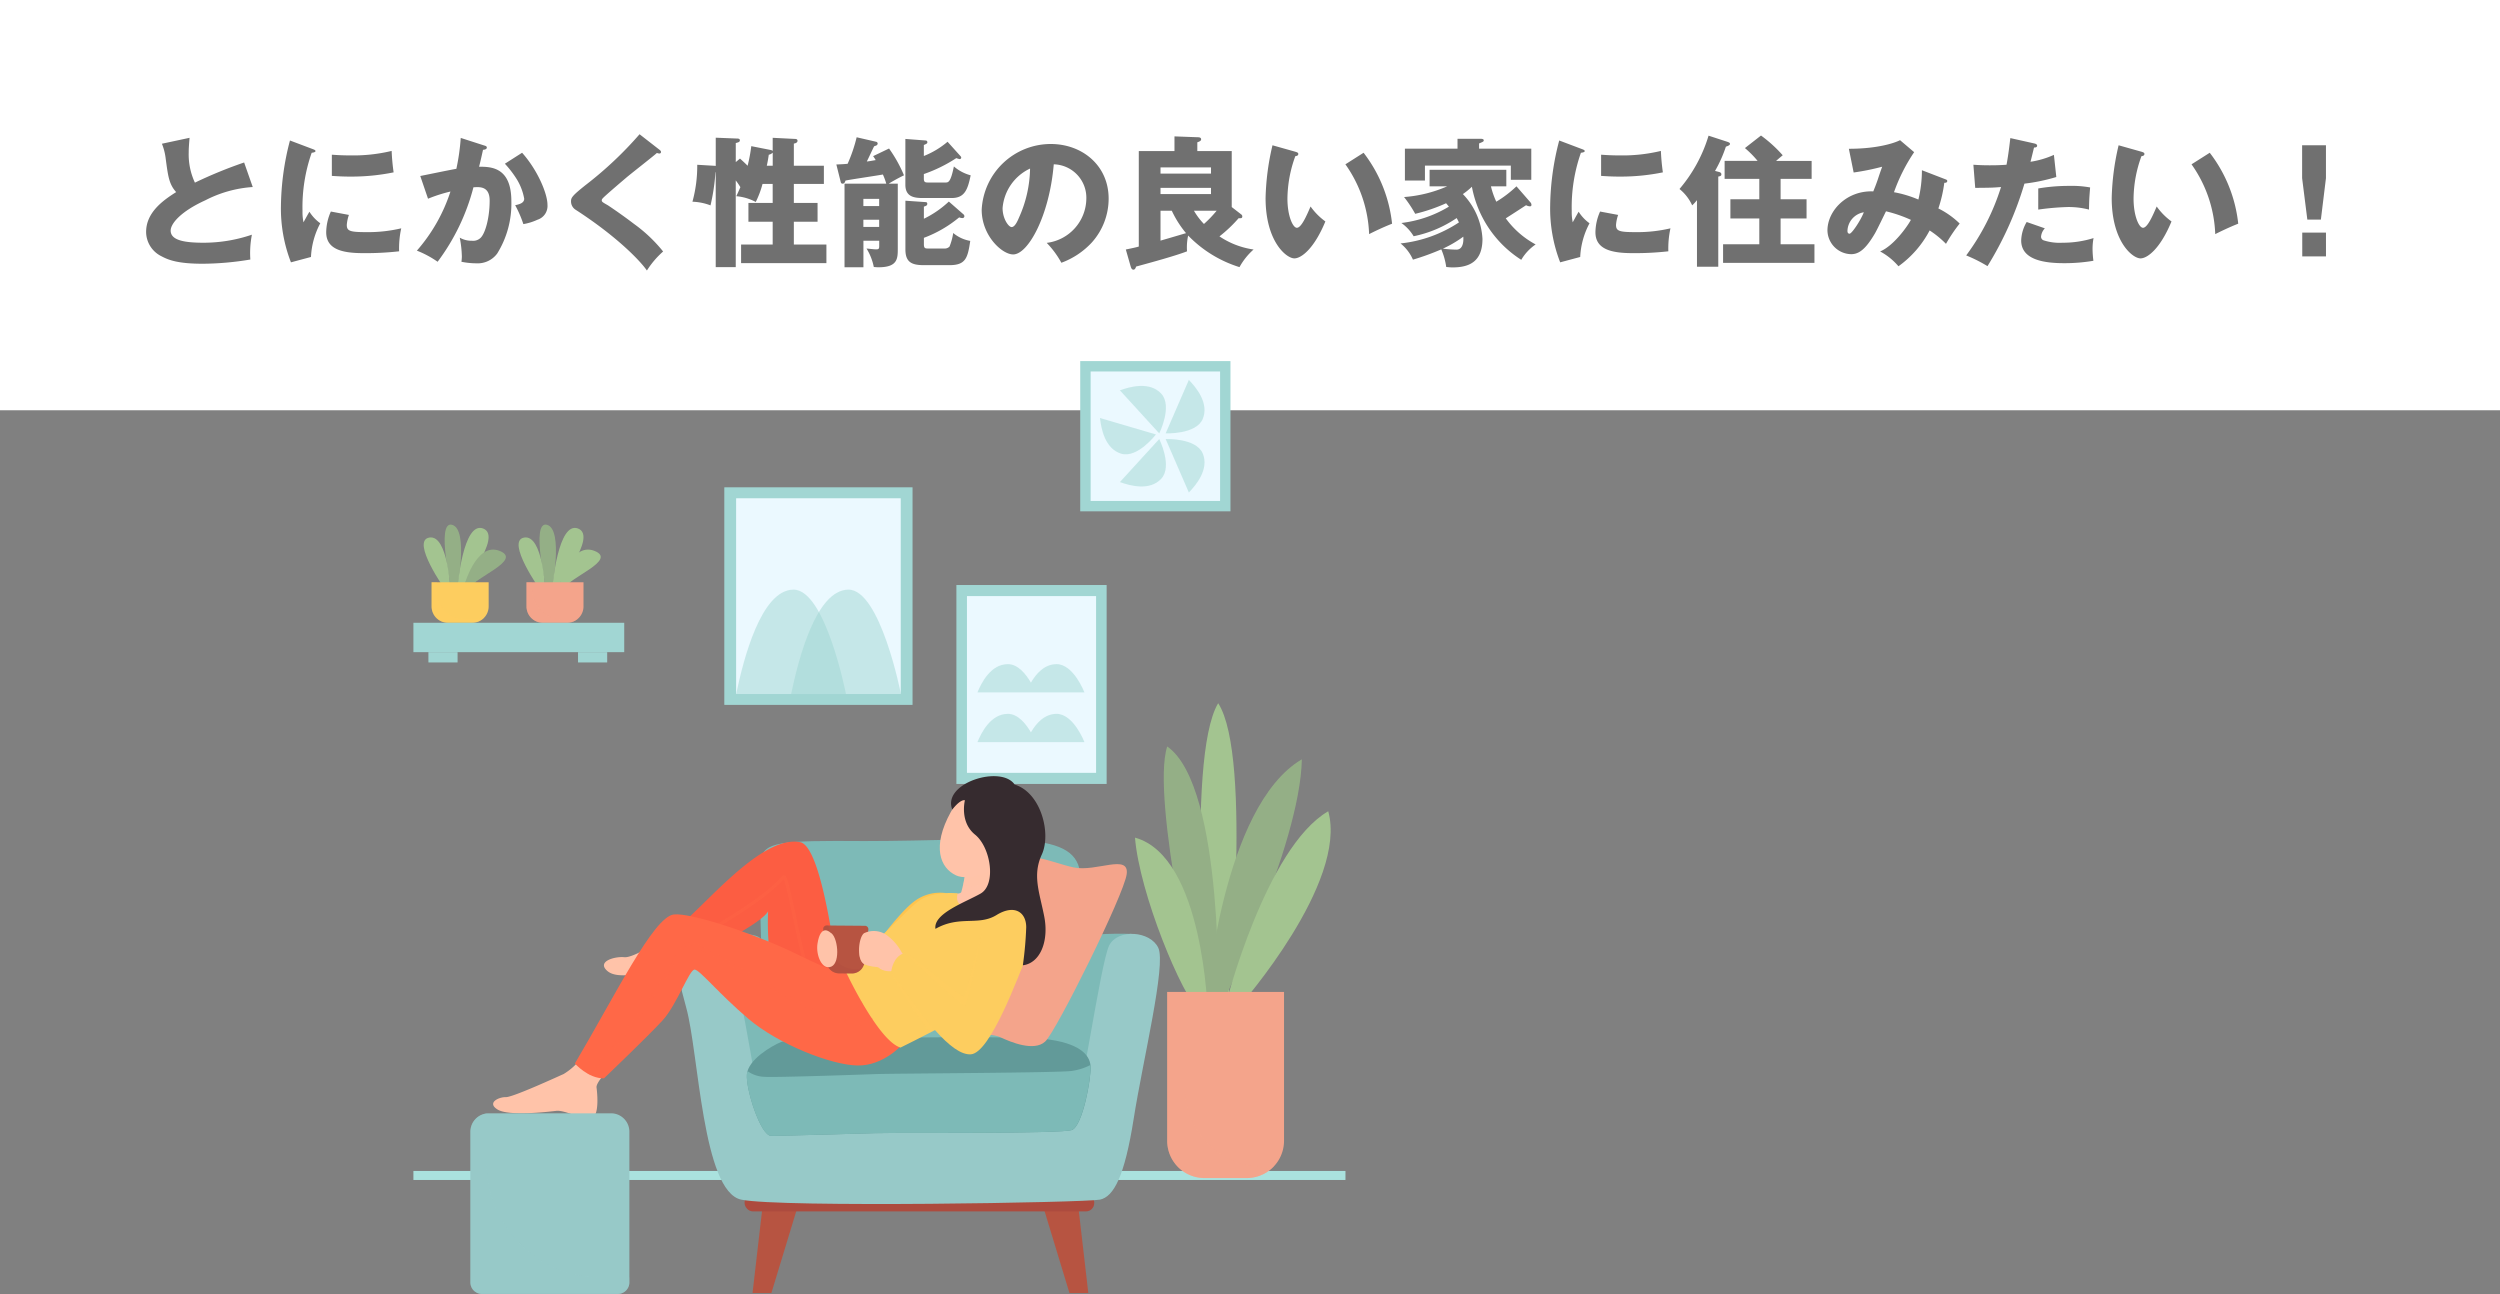 <svg xmlns="http://www.w3.org/2000/svg" width="390" height="201.861" viewBox="0 0 390 201.861">
  <rect x="0" y="0" width="390" height="201.861" fill="#808080" stroke="none"/>
  <g id="グループ_5149" data-name="グループ 5149" transform="translate(-448 -11219)">
    <rect id="長方形_5" data-name="長方形 5" width="390" height="64" transform="translate(448 11219)" fill="#fff"/>
    <path id="パス_113692" data-name="パス 113692" d="M-157.916-14.652a69.709,69.709,0,0,0-7.678,3.146,10.394,10.394,0,0,1-.968-4.686c0-.7.044-1.188.132-2.31l-4.312.924a9.014,9.014,0,0,1,.594,2.354c.374,2.794.528,3.96,1.628,5.192-2.178,1.364-4.686,3.234-4.686,6.226a4.252,4.252,0,0,0,2.4,3.784c1.1.594,2.6,1.166,6.424,1.166a45.886,45.886,0,0,0,7.436-.66,14.946,14.946,0,0,1,.242-3.872,23.4,23.4,0,0,1-7.524,1.254c-2.794,0-5.148-.308-5.148-1.892,0-1.078,1.54-2.97,5.412-4.73a18.779,18.779,0,0,1,7.392-2.068Zm7.15-3.432a41.737,41.737,0,0,0-1.408,10.208,23.19,23.19,0,0,0,1.562,8.8l3.124-.836a12.413,12.413,0,0,1,1.452-5.258,6.449,6.449,0,0,1-1.694-1.8c-.264.44-.792,1.408-.924,1.65a7.655,7.655,0,0,1-.154-1.76,25.552,25.552,0,0,1,1.43-9.086c.154-.022.594-.066.594-.264,0-.154-.176-.22-.594-.374Zm6.534,5.522c.7.044,1.562.11,2.86.11a32.759,32.759,0,0,0,6.776-.66,33.1,33.1,0,0,1-.308-3.344,25.529,25.529,0,0,1-6.468.7c-1.32,0-2.2-.066-2.86-.11ZM-144.386-7a8.15,8.15,0,0,0-.726,3.234c0,2.684,2.53,3.256,5.808,3.256a46.687,46.687,0,0,0,5.566-.286,14.622,14.622,0,0,1,.33-3.586,22.4,22.4,0,0,1-5.434.594c-2.53,0-3.058-.154-3.058-1.122a5.975,5.975,0,0,1,.33-1.562Zm20.262-11.484a33.679,33.679,0,0,1-.682,4.818c-.814.132-4.73.946-5.632,1.122L-129.228-9a23.456,23.456,0,0,1,3.5-1.122A26.32,26.32,0,0,1-130.966-.9,15.562,15.562,0,0,1-127.732.836a33.219,33.219,0,0,0,5.588-11.616c.946-.066,2.53-.2,2.53,2.068,0,2.728-.7,5.192-1.452,5.852a1.662,1.662,0,0,1-1.3.418,3.663,3.663,0,0,1-1.914-.484,16.7,16.7,0,0,1,.33,2.948,6.729,6.729,0,0,1-.066.814,11.816,11.816,0,0,0,2.332.242,3.773,3.773,0,0,0,3.256-1.54,14.727,14.727,0,0,0,2.2-8.14c0-5.324-3.146-5.39-5.038-5.39.154-.572.286-1.144.616-2.64.132,0,.594-.044.594-.352,0-.2-.2-.264-.44-.33Zm6.886,4.026a16.148,16.148,0,0,1,1.87,2.442A8.73,8.73,0,0,1-114.224-9c0,.7-.814.88-1.408,1.012a17.683,17.683,0,0,1,1.276,2.948,8.555,8.555,0,0,0,2.2-.682,2.253,2.253,0,0,0,1.562-2.332c0-1.738-1.54-5.412-3.96-8.118Zm21.01-4.6a58.135,58.135,0,0,1-8.382,7.9c-2.222,1.76-2.31,2.024-2.31,2.6a1.536,1.536,0,0,0,.748,1.3c6.49,4.2,10.12,8.03,11.088,9.46a13.885,13.885,0,0,1,2.53-2.97,23.164,23.164,0,0,0-4.554-4.312c-1.98-1.518-4-2.86-4.07-2.9-.858-.484-.946-.55-.946-.77,0-.176.066-.264.77-.9.814-.726,2.046-1.782,3.058-2.64.748-.638,4.334-3.432,4.774-3.85a1.3,1.3,0,0,0,.374.088.234.234,0,0,0,.264-.242c0-.132-.088-.22-.22-.33ZM-78.8-17.2a24.762,24.762,0,0,1-.572,3.058c-.264-.264-.506-.506-1.188-1.122l-.66.55v-2.97c.4-.11.638-.154.638-.44,0-.242-.264-.264-.418-.264l-3.344-.132v4.4c-.066,0-.2-.022-.286-.022l-2.6-.154a21.151,21.151,0,0,1-.748,5.764,8.624,8.624,0,0,1,2.816.572,31.062,31.062,0,0,0,.77-5.17h.044V1.672h3.124v-13.53A10.52,10.52,0,0,1-80.5-10.8c-.352.814-.484,1.078-.638,1.408a7.838,7.838,0,0,1,3.036.9,14.563,14.563,0,0,0,1.056-2.816h1.584v2.97h-3.784v2.926h3.784v3.564h-4.928v2.9h13.31v-2.9H-72.16V-5.412h3.7V-8.338h-3.7v-2.97h4.686v-2.838H-72.16V-17.6c.11-.022.572-.088.572-.44,0-.242-.22-.286-.352-.286l-3.52-.176v2.068c-.044-.11-.242-.154-.352-.176Zm3.344,3.058h-.924c.176-.792.242-1.276.308-1.716a1.253,1.253,0,0,0,.616-.33Zm15.664-1.5a6.661,6.661,0,0,1,.4.616c-.638.11-.968.176-1.386.22.176-.33.946-2,1.144-2.376.154-.044.242-.088.308-.11a.349.349,0,0,0,.242-.33.3.3,0,0,0-.242-.264l-3.036-.7a23.644,23.644,0,0,1-1.408,4.136c-.4.044-.7.066-1.76.11l.66,2.64c.044.2.11.352.286.352.308,0,.374-.176.484-.484.814-.176,4.906-.77,5.83-.946a9.863,9.863,0,0,1,.528,1.43h-6.512V1.694h2.948V-2.442h2.464v.858c0,.462-.154.484-.55.484-.2,0-1.21-.11-1.43-.132A8.805,8.805,0,0,1-59.686,1.65c.242.022.462.044.748.044,2.992,0,2.992-1.386,2.992-2.926v-10.12h-1.408c.462-.286,1.408-.836,2.376-1.3a21.189,21.189,0,0,0-2.332-4.18ZM-61.314-4.6V-5.72h2.464V-4.6Zm0-3.256V-8.976h2.464v1.122ZM-48.18-17.886a13.248,13.248,0,0,1-3.7,2.222V-17.38c.418-.176.55-.242.55-.44a.266.266,0,0,0-.264-.264l-3.168-.242v7.15c0,1.958,1.5,2.068,2.794,2.068h4.422c2.024,0,2.508-1.3,2.97-3.542a6.584,6.584,0,0,1-2.618-1.386c-.506,2.508-.88,2.508-1.32,2.508h-2.706c-.506,0-.66-.088-.66-.638v-.682a22.8,22.8,0,0,0,5.06-2.486,4.435,4.435,0,0,0,.506.154.244.244,0,0,0,.264-.22.353.353,0,0,0-.11-.242Zm.2,9.328a15.725,15.725,0,0,1-3.894,2.684V-7.766c.4-.132.528-.2.528-.44a.236.236,0,0,0-.242-.264l-3.168-.22V-1.1c0,2,.968,2.464,2.882,2.464h4c2.53,0,2.838-1.122,3.234-3.784A5.614,5.614,0,0,1-47.3-3.652a9.216,9.216,0,0,1-.572,2.112,1.028,1.028,0,0,1-.836.308h-2.464c-.462,0-.7,0-.7-.638V-2.9a18.917,18.917,0,0,0,5.5-3.19,1.637,1.637,0,0,0,.484.11.293.293,0,0,0,.33-.308.376.376,0,0,0-.154-.286ZM-30.426.99A12.178,12.178,0,0,0-25.652-2.2a10.247,10.247,0,0,0,2.6-6.8c0-5.258-4.2-8.536-9.02-8.536A10.8,10.8,0,0,0-42.856-7.282c0,4.07,3.19,6.974,4.906,6.974,2.332,0,5.654-6.006,6.336-14.058a5.213,5.213,0,0,1,5.082,5.39,7.031,7.031,0,0,1-6.182,6.864A14.265,14.265,0,0,1-30.426.99Zm-4.884-14.7A19.241,19.241,0,0,1-37-6.138c-.242.572-.66,1.562-1.188,1.562-.462,0-1.408-1.276-1.408-2.97A7.476,7.476,0,0,1-35.31-13.706ZM-7.084-9.724H-14.96v-.968h7.876ZM-19.624,1.54c.066.2.154.528.44.528.22,0,.33-.22.418-.484C-16.1.858-12.584-.11-10.824-.792a8.663,8.663,0,0,1,.176-2.464A18.936,18.936,0,0,0-2.64,1.672a10.294,10.294,0,0,1,2.2-2.75A12.772,12.772,0,0,1-5.764-3.124,21.459,21.459,0,0,0-2.772-5.962a1.638,1.638,0,0,0,.33,0c.154,0,.242-.11.242-.286a.379.379,0,0,0-.176-.308L-3.85-7.7v-8.734H-9.218V-17.8c.308-.11.594-.22.594-.462,0-.308-.33-.33-.594-.33l-3.564-.132v2.288h-5.566V-1.54c-.352.11-.748.2-2.024.462Zm4.664-8.668h1.76a15.827,15.827,0,0,0,2.222,3.5c-.308.088-2.75.814-3.982,1.166Zm0-6.754h7.876v.968H-14.96ZM-6.2-7.128A18.211,18.211,0,0,1-8.184-5.06,10.645,10.645,0,0,1-9.746-7.128ZM2.508-17.336A39.27,39.27,0,0,0,1.43-9.108C1.43-2.31,4.686.308,5.918.308,7,.308,9-1.188,10.758-5.456a10.008,10.008,0,0,1-2.31-2.332C7.854-6.4,7.018-4.466,6.314-4.466c-.638,0-1.474-1.87-1.474-4.554a19.687,19.687,0,0,1,1.232-6.622c.2-.022.462-.066.462-.352,0-.2-.242-.264-.44-.33Zm11.374,2.97a20.035,20.035,0,0,1,3.7,10.89C18.3-3.85,19.866-4.6,21.164-5.1A21.94,21.94,0,0,0,16.72-16.17Zm26.686,3.432a17.783,17.783,0,0,1-3.146,2.4,12.515,12.515,0,0,1-.836-2.4h2.4v-2.574H27.016v2.574h2.75a20.56,20.56,0,0,1-6.732,1.672,19.2,19.2,0,0,1,1.738,2.618,26.8,26.8,0,0,0,4.818-1.65c.132.154.2.242.44.528a18.6,18.6,0,0,1-7.414,2.552A6.963,6.963,0,0,1,24.53-3.146a18.559,18.559,0,0,0,6.71-2.838c.11.2.2.352.352.682a20.362,20.362,0,0,1-9.108,3.278A6.633,6.633,0,0,1,24.42.506,38.571,38.571,0,0,0,28.842-1.1a10.824,10.824,0,0,1,.77,2.75c.286.022.572.066.99.066,2.728,0,4.664-.99,4.664-4.466a10.893,10.893,0,0,0-3.058-6.974,11.121,11.121,0,0,0,1.408-1.144,17.275,17.275,0,0,0,7.7,11.4,7.542,7.542,0,0,1,2.244-2.4A13.8,13.8,0,0,1,38.9-5.94c.462-.286,2.662-1.716,3.168-2.046a1.429,1.429,0,0,0,.594.176c.176,0,.242-.088.242-.22a.556.556,0,0,0-.132-.374ZM32.274-3.08c.022.264.154,2.024-1.078,2.024a18.957,18.957,0,0,1-2.112-.154A17.479,17.479,0,0,0,32.274-3.08Zm2.464-13.728v-.814c.638-.264.726-.308.726-.484,0-.242-.352-.242-.506-.242H31.372v1.54H23.166v4.972H26.29v-2.332h13.4v2.222h3.19v-4.862Zm12.5-1.276A41.736,41.736,0,0,0,45.826-7.876a23.19,23.19,0,0,0,1.562,8.8L50.512.088A12.413,12.413,0,0,1,51.964-5.17a6.449,6.449,0,0,1-1.694-1.8c-.264.44-.792,1.408-.924,1.65a7.655,7.655,0,0,1-.154-1.76,25.552,25.552,0,0,1,1.43-9.086c.154-.022.594-.066.594-.264,0-.154-.176-.22-.594-.374Zm6.534,5.522c.7.044,1.562.11,2.86.11a32.759,32.759,0,0,0,6.776-.66,33.111,33.111,0,0,1-.308-3.344,25.529,25.529,0,0,1-6.468.7c-1.32,0-2.2-.066-2.86-.11ZM53.614-7a8.15,8.15,0,0,0-.726,3.234c0,2.684,2.53,3.256,5.808,3.256a46.687,46.687,0,0,0,5.566-.286,14.621,14.621,0,0,1,.33-3.586,22.4,22.4,0,0,1-5.434.594c-2.53,0-3.058-.154-3.058-1.122a5.975,5.975,0,0,1,.33-1.562Zm17.93-6.336a20.423,20.423,0,0,0,1.694-3.784c.308-.11.638-.22.638-.44,0-.176-.2-.242-.44-.33l-2.9-.946A23.021,23.021,0,0,1,66-10.516a7,7,0,0,1,1.98,2.552,6.978,6.978,0,0,0,.748-.814V1.606H72.05V-12.452c.308-.066.484-.11.484-.352,0-.286-.286-.352-.484-.4Zm9.526-1.562c.418-.374.638-.55,1.034-.88a21.139,21.139,0,0,0-3.388-3.08L76.208-16.9a15.518,15.518,0,0,1,1.98,2H73.04V-12.1h5.412v3.19h-4.51v2.992h4.51v4.026H72.8v2.9H87.054v-2.9h-5.28V-5.918h4.048V-8.91H81.774V-12.1h4.84v-2.794Zm22.748,1.452a19.137,19.137,0,0,1-.55,4.576,17.743,17.743,0,0,0-3.806-1.144,27.284,27.284,0,0,1,3.146-6.248l-2.2-1.87c-.946.484-3.63,1.342-7.986,1.342l.748,3.7a37.532,37.532,0,0,0,4.444-.9c-.088.286-.176.462-.682,2-.286.836-.55,1.474-.7,1.848-4.136-.176-7.15,3.014-7.15,6.094a3.772,3.772,0,0,0,3.7,3.7c1.21,0,2.266-.77,3.718-3.256.286-.484,1.452-2.9,1.716-3.432A20.846,20.846,0,0,1,102.1-5.7c-.594,1.1-2.706,4.048-4.8,4.928a9.876,9.876,0,0,1,2.86,2.31,15.979,15.979,0,0,0,4.862-5.588,14.968,14.968,0,0,1,2.552,2.09,24.847,24.847,0,0,1,2.134-3.168,13.031,13.031,0,0,0-3.322-2.354,20.858,20.858,0,0,0,.924-4c.154,0,.462,0,.462-.286,0-.11-.044-.176-.286-.264ZM94.754-6.886c-.462,1.232-1.87,3.344-2.222,3.344-.11,0-.33-.044-.33-.44A3.055,3.055,0,0,1,94.754-6.886Zm22.858-11.572c-.132,1.078-.286,2.508-.594,4.158-.968.066-1.628.088-2.618.088-1.122,0-1.892-.044-2.552-.088l.286,3.608c2.42-.022,2.684-.022,4.026-.132a35.7,35.7,0,0,1-5.434,10.67,22.883,22.883,0,0,1,3.322,1.672,53.118,53.118,0,0,0,5.764-12.87,28.716,28.716,0,0,0,4.972-1.034l-.374-3.454a14,14,0,0,1-3.652,1.078c.088-.308.462-1.87.55-2.222.176,0,.484-.022.484-.286,0-.22-.242-.308-.44-.352Zm2.552,13.09a5.969,5.969,0,0,0-.858,2.882c0,3.124,3.828,3.542,6.71,3.542A26.681,26.681,0,0,0,130.57.682a15.814,15.814,0,0,1-.132-1.826,9.525,9.525,0,0,1,.154-1.716,15.9,15.9,0,0,1-4.84.726,8.074,8.074,0,0,1-2.948-.374.6.6,0,0,1-.4-.572,2.155,2.155,0,0,1,.594-1.3Zm1.8-1.936a40.544,40.544,0,0,1,4.62-.4,12.787,12.787,0,0,1,3.3.4c.022-1.474.044-1.826.176-3.454A15.745,15.745,0,0,0,126.83-11a28.174,28.174,0,0,0-4.862.4Zm12.54-10.032a39.271,39.271,0,0,0-1.078,8.228c0,6.8,3.256,9.416,4.488,9.416,1.078,0,3.08-1.5,4.84-5.764a10.008,10.008,0,0,1-2.31-2.332c-.594,1.386-1.43,3.322-2.134,3.322-.638,0-1.474-1.87-1.474-4.554a19.687,19.687,0,0,1,1.232-6.622c.2-.022.462-.066.462-.352,0-.2-.242-.264-.44-.33Zm11.374,2.97a20.035,20.035,0,0,1,3.7,10.89c.726-.374,2.288-1.122,3.586-1.628A21.94,21.94,0,0,0,148.72-16.17ZM163.152,0h3.7V-3.718h-3.7Zm-.022-17.336v5.126l.814,6.468h2.112l.792-6.468v-5.126Z" transform="translate(644 11259)" fill="#707070"/>
    <g id="アセット_8fam006" data-name="アセット 8fam006" transform="translate(512.492 11275.33)">
      <g id="_レイヤー_2">
        <g id="_レイヤー_1-2">
          <rect id="長方形_26" data-name="長方形 26" width="145.4" height="1.406" transform="translate(0 126.339)" fill="#aae2de"/>
          <path id="パス_302" data-name="パス 302" d="M178.6,127.008s-3.732-41.176,1.482-49.928c5.442,8.329,1.516,47.677,1.17,49.928S178.6,127.008,178.6,127.008Z" transform="translate(-54.541 -23.711)" fill="#a3c490"/>
          <path id="パス_303" data-name="パス 303" d="M177.542,128.345S178.6,93.089,169.6,86.83c-2.624,8.045,5.172,41.515,5.172,41.515h2.776Z" transform="translate(-52.006 -26.711)" fill="#94af86"/>
          <path id="パス_304" data-name="パス 304" d="M178.74,127.24s2.375-30.174,14.838-37.52c-.228,13.425-13.058,39.514-13.058,39.514Z" transform="translate(-54.984 -27.6)" fill="#94af86"/>
          <path id="パス_305" data-name="パス 305" d="M185.347,131.622s16.742-19.04,13.661-30.2c-9.776,5.684-16.008,30.2-16.008,30.2Z" transform="translate(-56.294 -31.199)" fill="#a3c490"/>
          <path id="パス_306" data-name="パス 306" d="M173.921,134.664s-.609-24.351-11.341-27.294c.692,8.655,7.277,24.649,10.192,27.294C174.067,136.332,173.921,134.664,173.921,134.664Z" transform="translate(-50.013 -33.029)" fill="#a3c490"/>
          <path id="パス_307" data-name="パス 307" d="M169.83,142.14h18.23v23.222a5.812,5.812,0,0,1-5.809,5.809h-6.612a5.812,5.812,0,0,1-5.809-5.809V142.14h0Z" transform="translate(-52.243 -43.725)" fill="#f4a48b"/>
          <path id="パス_308" data-name="パス 308" d="M185.031,169.475a12.42,12.42,0,0,1-12.421-12.421V142.14h-2.77v23.222a5.812,5.812,0,0,0,5.809,5.809h6.612a5.8,5.8,0,0,0,4.286-1.9,5.767,5.767,0,0,1-1.516.208Z" transform="translate(-52.246 -43.725)" fill="#f4a48b" opacity="0.3"/>
          <path id="パス_309" data-name="パス 309" d="M8.936,47.087s1.911-9.479-.727-10.213,0,10.469,0,10.469l.727-.263Z" transform="translate(-2.165 -11.333)" fill="#94af86"/>
          <path id="パス_310" data-name="パス 310" d="M9.947,46.783s.859-10.323,4-9.1-3.531,9.368-3.531,9.368l-.478-.27Z" transform="translate(-3.058 -11.562)" fill="#a3c490"/>
          <path id="パス_311" data-name="パス 311" d="M6.474,47.976s-.346-8.738-3.289-8.225,2.548,8.225,2.548,8.225Z" transform="translate(-0.713 -12.221)" fill="#a3c490"/>
          <path id="パス_312" data-name="パス 312" d="M11.357,48.279s1.863-7.055,5.56-5.615-4,4.168-4.6,5.809-.969-.194-.969-.194Z" transform="translate(-3.491 -13.065)" fill="#94af86"/>
          <path id="パス_313" data-name="パス 313" d="M4.1,49.84H13v3.767a2.55,2.55,0,0,1-2.548,2.548h-3.8A2.55,2.55,0,0,1,4.1,53.607V49.84h0Z" transform="translate(-1.261 -15.332)" fill="#fdcd5f"/>
          <path id="パス_314" data-name="パス 314" d="M11.291,55.552H9.2a4.267,4.267,0,0,1-4.265-4.265V49.84H4.09v3.767a2.55,2.55,0,0,0,2.548,2.548h3.8a2.534,2.534,0,0,0,1.863-.817,2.506,2.506,0,0,1-1.018.215Z" transform="translate(-1.258 -15.332)" fill="#fdcd5f" opacity="0.3"/>
          <path id="パス_315" data-name="パス 315" d="M30.306,47.087s1.911-9.479-.727-10.213,0,10.469,0,10.469l.727-.263Z" transform="translate(-8.738 -11.333)" fill="#94af86"/>
          <path id="パス_316" data-name="パス 316" d="M31.327,46.783s.859-10.323,4-9.1S31.8,47.053,31.8,47.053l-.478-.27Z" transform="translate(-9.635 -11.562)" fill="#a3c490"/>
          <path id="パス_317" data-name="パス 317" d="M27.854,47.976s-.346-8.738-3.289-8.225,2.548,8.225,2.548,8.225Z" transform="translate(-7.29 -12.221)" fill="#a3c490"/>
          <path id="パス_318" data-name="パス 318" d="M32.727,48.279s1.863-7.055,5.56-5.615-4,4.168-4.6,5.809-.969-.194-.969-.194Z" transform="translate(-10.065 -13.065)" fill="#a3c490"/>
          <path id="パス_319" data-name="パス 319" d="M25.47,49.84h8.9v3.767a2.55,2.55,0,0,1-2.548,2.548h-3.8a2.55,2.55,0,0,1-2.548-2.548V49.84Z" transform="translate(-7.835 -15.332)" fill="#f4a48b"/>
          <path id="パス_320" data-name="パス 320" d="M32.674,55.677h-1.44a4.91,4.91,0,0,1-4.909-4.909V49.84H25.48v3.767a2.55,2.55,0,0,0,2.548,2.548h3.8a2.536,2.536,0,0,0,1.648-.616A2.573,2.573,0,0,1,32.674,55.677Z" transform="translate(-7.838 -15.332)" fill="#f4a48b" opacity="0.3"/>
          <rect id="長方形_27" data-name="長方形 27" width="29.364" height="33.941" transform="translate(48.501 19.691)" fill="#a1d6d3"/>
          <rect id="長方形_28" data-name="長方形 28" width="25.68" height="30.534" transform="translate(50.343 21.402)" fill="#ebf9ff"/>
          <rect id="長方形_29" data-name="長方形 29" width="23.437" height="23.437" transform="translate(104.023)" fill="#a1d6d3"/>
          <rect id="長方形_30" data-name="長方形 30" width="20.197" height="20.197" transform="translate(105.644 1.62)" fill="#ebf9ff"/>
          <rect id="長方形_31" data-name="長方形 31" width="23.437" height="31.033" transform="translate(84.706 34.931)" fill="#a1d6d3"/>
          <rect id="長方形_32" data-name="長方形 32" width="20.141" height="27.571" transform="translate(86.354 36.662)" fill="#ebf9ff"/>
          <path id="パス_321" data-name="パス 321" d="M78.016,189.7,76.41,203.574h2.943L83.722,189.2Z" transform="translate(-23.505 -58.201)" fill="#b75441"/>
          <path id="パス_322" data-name="パス 322" d="M147.205,189.7l1.606,13.875h-2.943L141.5,189.2Z" transform="translate(-43.528 -58.201)" fill="#b75441"/>
          <rect id="長方形_33" data-name="長方形 33" width="54.539" height="2.742" rx="1.28" transform="translate(51.666 129.905)" fill="#ad4b3e"/>
          <path id="パス_323" data-name="パス 323" d="M155.8,129.047s-7.582-.3-9.181.99-4.279,29.2-4.279,29.2,3.926,2.1,4.189,2.1,9.271-32.3,9.271-32.3Z" transform="translate(-43.786 -39.688)" fill="#7dbab7"/>
          <path id="パス_324" data-name="パス 324" d="M79.235,149.122s-1.606-35.159-1.073-38.088,2.943-3.116,16.229-3.019C115.343,108,127.113,106,128,112.869s-1.426,36.26-1.426,36.26H79.228Z" transform="translate(-24.011 -33.141)" fill="#7dbab7"/>
          <path id="パス_325" data-name="パス 325" d="M75.689,147.592s-2.347-15.925-2.776-17.67-11.217-.727-12.11,0S69.1,169.838,69.1,169.838l9.8-1.648Z" transform="translate(-18.685 -39.67)" fill="#7dbab7"/>
          <path id="パス_326" data-name="パス 326" d="M72.78,159.41s-3.607-23.063-5.137-26.712-5.705-3.2-7.312-2.742-1.516,3.566.443,10.614,2.527,28.658,8.572,29.939,53.833.457,55.972,0,3.836-3.573,5.262-12.636,5.082-23.991,3.836-26.643-6.328-3.019-7.665-.367-4.632,25.916-5.878,28.3S86.69,156.661,72.78,159.41Z" transform="translate(-18.213 -39.697)" fill="#97c9c8"/>
          <path id="パス_327" data-name="パス 327" d="M95.329,167.3s-14.741.429-16.4.429-3.981-7.263-3.8-9.583,3.863-4.459,5.352-5.068,36.018-1.066,41.19-.457,6.952,2.347,7.076,4.244-1.246,9.34-2.915,9.95-26.982.388-30.492.492Z" transform="translate(-23.107 -46.861)" fill="#629a99"/>
          <path id="パス_328" data-name="パス 328" d="M128.706,158.61a9.263,9.263,0,0,1-2.887.914c-1.745.3-26.982.388-30.492.492,0,0-15.814.568-17.476.429a4.789,4.789,0,0,1-2.631-.893,2.723,2.723,0,0,0-.1.526c-.18,2.319,2.139,9.583,3.8,9.583s16.4-.429,16.4-.429c3.51-.1,28.824.125,30.492-.492s3.033-8.059,2.915-9.95a1.43,1.43,0,0,0-.021-.18Z" transform="translate(-23.104 -48.791)" fill="#7dbab7"/>
          <path id="パス_329" data-name="パス 329" d="M121.051,139.449s5.352-.395,7.076.415,5.29,2.271,7.014.685,12.3-22.89,12.719-26.124-4.757-.3-8.26-1.039-7.727-3.053-9.451-.18-16.645,26.366-9.091,26.248Z" transform="translate(-36.587 -34.394)" fill="#f4a48b"/>
          <path id="パス_330" data-name="パス 330" d="M111.445,119.839a6.674,6.674,0,0,0-4.909,1.253c-2.382,1.745-6.065,6.91-6.785,7.775s-6.868-2.181-6.868-2.181a29.653,29.653,0,0,0-.692,4.549c2.541,1.17,7.7,3.926,10.711,2.146s10.3-11.833,8.35-13.328" transform="translate(-28.359 -36.844)" fill="#ffc44d"/>
          <path id="パス_331" data-name="パス 331" d="M54.451,128.1a10.292,10.292,0,0,1-2.056,1.406c-.81.325-4.874,3.046-6.294,2.894s-4.327.63-2.68,2.112,5.179.048,6.785.914,6.64,1.08,5.435-2.444c-.228-1.142,3.178-2.513,3.178-2.513L54.444,128.1Z" transform="translate(-13.206 -39.406)" fill="#ffc3a9"/>
          <path id="パス_332" data-name="パス 332" d="M31.123,158.06a9.763,9.763,0,0,1-2.174,1.786c-.859.374-7.921,3.635-9.008,3.6s-3.026.879-1.274,1.939,7.644.374,9.146.2,4.667,1.752,5.691,1.073.7-3.864.589-4.722,2.139-3.046,2.139-3.046l-5.1-.831Z" transform="translate(-5.525 -48.622)" fill="#ffc3a9"/>
          <path id="パス_333" data-name="パス 333" d="M85.642,127.546a11.928,11.928,0,0,1-1.516-.284c-.235-.111-2.223-17.753-5.588-18.874C72.12,106.906,62.33,119.9,58.75,121.931a4.969,4.969,0,0,0,2.956,4.369c6.681-3.268,10.981-5.844,11.7-7.166a41.136,41.136,0,0,0,1.641,13.46c2.084,5.858,11.805,13.688,17.76,6.231-2.008-4.909-7.173-11.272-7.173-11.272Z" transform="translate(-18.073 -33.306)" fill="#fc5d42"/>
          <path id="パス_334" data-name="パス 334" d="M60.09,127.053s12.29-6.287,16.1-10.794c.623-.872,2.354,10.677,3.829,14.727s3.51,9.437,9.936,6.4" transform="translate(-18.485 -35.749)" fill="none" stroke="#ff6847" stroke-miterlimit="10" stroke-width="0.5" opacity="0.3"/>
          <path id="パス_335" data-name="パス 335" d="M119.912,114.586a22.349,22.349,0,0,1-.616,2.963c-.242.471-2.714.159-3.642.388s-5.664,4.21-5.664,4.21c1.807,2.866,14.3,7.1,15.766,5.657s2.86-6.411,2.133-7.381a25.725,25.725,0,0,0-2.617-2.631l1.246-4.992Z" transform="translate(-33.835 -34.699)" fill="#ffc3a9"/>
          <path id="パス_336" data-name="パス 336" d="M130.349,114.593l.45-1.793-6.605,1.786a16.3,16.3,0,0,1-.284,1.662c.658,1.073,4.521-.2,6.439-1.655Z" transform="translate(-38.117 -34.699)" fill="#ffc3a9" opacity="0.4"/>
          <path id="パス_337" data-name="パス 337" d="M129.511,96.768s-6.2-2.236-9.195,3.2-1.662,8.731.817,9.887C125.059,111.7,138.477,104.162,129.511,96.768Z" transform="translate(-36.483 -29.627)" fill="#ffc3a9"/>
          <path id="パス_338" data-name="パス 338" d="M87.533,144.873s-2.915,3.427-7.062,3.358-12.387-3.337-17.04-7.3-7.533-7.582-8.357-7.665-2.77,5.477-5.013,7.928-9.139,9.042-9.139,9.042c-2.472.042-4.542-2.319-4.542-2.319,6.238-10.524,12.234-22.828,15.405-23.243,2.61-.339,12.768,3.026,19.207,6.183s7.575,3.33,8.468,2.209c2.638,2.319,8.066,11.805,8.066,11.805Z" transform="translate(-11.191 -38.343)" fill="#ff6847"/>
          <path id="パス_339" data-name="パス 339" d="M114.592,119.742s-3.441-.409-5.733.962-7.741,8.419-12.359,9.853c1.4,3.2,6.024,12.311,9.174,13.238,4.937-2.43,14.817-7.519,17.552-10.344s2.887-9.479,1.523-11.438a7.9,7.9,0,0,0-3.683-2.693c-3.019,2.68-7.263,3.545-6.474.415Z" transform="translate(-29.685 -36.705)" fill="#fdcd5f"/>
          <path id="パス_340" data-name="パス 340" d="M96.791,134.655l-1.98-.014a1.986,1.986,0,0,1-1.959-1.786l-.512-5.1a.533.533,0,0,1,.54-.589l5.968.048a.534.534,0,0,1,.526.6l-.6,5.089a1.981,1.981,0,0,1-1.987,1.752Z" transform="translate(-28.404 -39.12)" fill="#b75441"/>
          <path id="パス_341" data-name="パス 341" d="M97.6,133.97h-.339a3.821,3.821,0,0,1-3.76-3.441l-.339-3.379h-.277a.54.54,0,0,0-.54.589l.512,5.1a1.981,1.981,0,0,0,1.959,1.786l1.98.014a1.977,1.977,0,0,0,1.641-.859,2,2,0,0,1-.838.187Z" transform="translate(-28.408 -39.114)" fill="#ad4b3e" opacity="0.3"/>
          <path id="パス_342" data-name="パス 342" d="M107.4,132.079a1.021,1.021,0,0,1-.4-.457,8.2,8.2,0,0,0-2.423-2.68,3.521,3.521,0,0,0-3.386-.2c-.893.616-1.26,4.369.138,4.881s2.043.228,2.319.637a2.977,2.977,0,0,0,2.326.3,10.794,10.794,0,0,0,1.426-2.479Z" transform="translate(-30.884 -39.494)" fill="#ffc3a9"/>
          <path id="パス_343" data-name="パス 343" d="M107.256,133.2a9.094,9.094,0,0,1-1.274,2.153,2.978,2.978,0,0,1-2.326-.3c-.284-.408-.928-.125-2.319-.637-.616-.222-.886-1.073-.928-2.015-.035,1.094.215,2.195.928,2.451,1.4.512,2.043.228,2.319.637a2.978,2.978,0,0,0,2.326.3,10.8,10.8,0,0,0,1.426-2.479.86.86,0,0,1-.145-.111Z" transform="translate(-30.887 -40.729)" fill="#ffc3a9" opacity="0.4"/>
          <path id="パス_344" data-name="パス 344" d="M122.228,124.413s-2.506,12.587-3.15,13.467-8.108-7.547-9.368-8.253c-1.842.554-2.049,2.894-2.049,2.894,4.819,7.076,9.389,13.134,12.428,12.906s7.367-12.1,8.9-15.883-2.167-13.294-6.758-5.124Z" transform="translate(-33.118 -37.283)" fill="#fdcd5f"/>
          <path id="パス_345" data-name="パス 345" d="M122.209,97.278s-.872,3.379,1.586,5.366,3.337,7.789.852,9.195-7.395,3.116-7.035,5.5c3.773-2.153,6.7-.415,9.52-2.153s4.66-.436,4.639,1.939a55.959,55.959,0,0,1-.526,5.9c2.756-.353,4.071-3.822,3.344-7.582s-1.89-6.432-.388-9.693-.1-9.645-4.23-10.919c-2.112-3.109-11.355-.242-9.735,3.891,1.378-1.731,1.973-1.44,1.973-1.44Z" transform="translate(-36.174 -28.767)" fill="#362b2f"/>
          <path id="パス_346" data-name="パス 346" d="M110.62,131.838s8.779,8.177,9.368,8.253,2.79-11.7,2.79-11.7c-1.281,4.106-2.444,10.13-2.963,10.206S111.34,131.665,110.62,131.838Z" transform="translate(-34.029 -39.495)" fill="#fdcd5f" opacity="0.3"/>
          <path id="パス_347" data-name="パス 347" d="M107.66,137.547s4.847,7.125,6.813,9.112c-.6.325-.782.422-.782.422s-5.961-8.045-6.031-9.541Z" transform="translate(-33.118 -42.31)" fill="#fdcd5f" opacity="0.3"/>
          <path id="パス_348" data-name="パス 348" d="M83.615,142.853s-1.537,2.7-8.724-1.025S56.806,131.18,55.076,131.27s-4,8.5-15.586,20.349" transform="translate(-12.148 -40.381)" fill="none" stroke="#ff6847" stroke-miterlimit="10" stroke-width="0.5" opacity="0.3"/>
          <path id="パス_349" data-name="パス 349" d="M97.42,147.68a7.167,7.167,0,0,1,2.5-3.24" transform="translate(-29.968 -44.432)" fill="none" stroke="#ff6847" stroke-miterlimit="10" stroke-width="0.5" opacity="0.3"/>
          <path id="パス_350" data-name="パス 350" d="M93.041,128.611s-1.516-1.53-2.022,1.731c-.277,1.8.734,4.21,2.181,3.559S94.177,129.144,93.041,128.611Z" transform="translate(-27.985 -39.453)" fill="#ffc3a9"/>
          <rect id="長方形_34" data-name="長方形 34" width="32.888" height="4.584" transform="translate(0 40.823)" fill="#a1d6d3"/>
          <rect id="長方形_35" data-name="長方形 35" width="4.549" height="1.606" transform="translate(2.34 45.406)" fill="#a1d6d3"/>
          <rect id="長方形_36" data-name="長方形 36" width="4.549" height="1.606" transform="translate(25.68 45.406)" fill="#a1d6d3"/>
          <path id="パス_351" data-name="パス 351" d="M15.706,169.48H34.775a2.868,2.868,0,0,1,2.866,2.866V195.86a1.8,1.8,0,0,1-1.8,1.8H14.64a1.8,1.8,0,0,1-1.8-1.8V172.346A2.868,2.868,0,0,1,15.706,169.48Z" transform="translate(-3.95 -52.135)" fill="#97c9c8"/>
          <path id="パス_352" data-name="パス 352" d="M33.068,195.1a17.811,17.811,0,0,1-17.69-17.933v-7.346c0-.1.021-.2.028-.3a2.886,2.886,0,0,0-2.576,2.88v23.451a1.816,1.816,0,0,0,1.8,1.828H35.838a1.812,1.812,0,0,0,1.8-1.828V195.1h-4.57Z" transform="translate(-3.947 -52.148)" fill="#97c9c8" opacity="0.3"/>
          <path id="パス_353" data-name="パス 353" d="M72.71,67.768H89.846s-3.2-16.361-8.219-16.278S73.866,62.3,72.717,67.768Z" transform="translate(-22.367 -15.839)" fill="#a1d6d3" opacity="0.5"/>
          <path id="パス_354" data-name="パス 354" d="M85.09,67.768h17.136s-3.2-16.361-8.219-16.278S86.246,62.3,85.1,67.768Z" transform="translate(-26.175 -15.839)" fill="#a1d6d3" opacity="0.5"/>
          <path id="パス_355" data-name="パス 355" d="M139.411,68.28c-1.9.014-3.185,1.5-3.988,2.887-.741-1.281-2-2.9-3.614-2.887-2.666.021-4.12,2.929-4.729,4.41h16.693S142.077,68.259,139.411,68.28Z" transform="translate(-39.092 -21.004)" fill="#a1d6d3" opacity="0.5"/>
          <path id="パス_356" data-name="パス 356" d="M139.411,79.48c-1.9.014-3.185,1.5-3.988,2.887-.741-1.281-2-2.9-3.614-2.887-2.666.021-4.12,2.929-4.729,4.41h16.693S142.077,79.459,139.411,79.48Z" transform="translate(-39.092 -24.449)" fill="#a1d6d3" opacity="0.5"/>
          <path id="パス_357" data-name="パス 357" d="M159.18,6.287,165.314,13s2.126-4.244.312-6.2-4.944-1.066-6.446-.512Z" transform="translate(-48.967 -1.724)" fill="#a1d6d3" opacity="0.5"/>
          <path id="パス_358" data-name="パス 358" d="M173.111,4.23l-3.621,8.343s4.743.208,5.781-2.243-1.046-4.944-2.167-6.093Z" transform="translate(-52.138 -1.301)" fill="#a1d6d3" opacity="0.5"/>
          <path id="パス_359" data-name="パス 359" d="M159.18,24.276l6.135-6.716s2.126,4.244.312,6.2S160.682,24.823,159.18,24.276Z" transform="translate(-48.967 -5.402)" fill="#a1d6d3" opacity="0.5"/>
          <path id="パス_360" data-name="パス 360" d="M154.7,12.83l8.724,2.562s-2.88,3.773-5.428,3-3.13-3.974-3.3-5.567Z" transform="translate(-47.589 -3.947)" fill="#a1d6d3" opacity="0.5"/>
          <path id="パス_361" data-name="パス 361" d="M173.111,25.911l-3.621-8.343s4.743-.208,5.781,2.243-1.046,4.944-2.167,6.093Z" transform="translate(-52.138 -5.403)" fill="#a1d6d3" opacity="0.5"/>
        </g>
      </g>
    </g>
  </g>
</svg>
